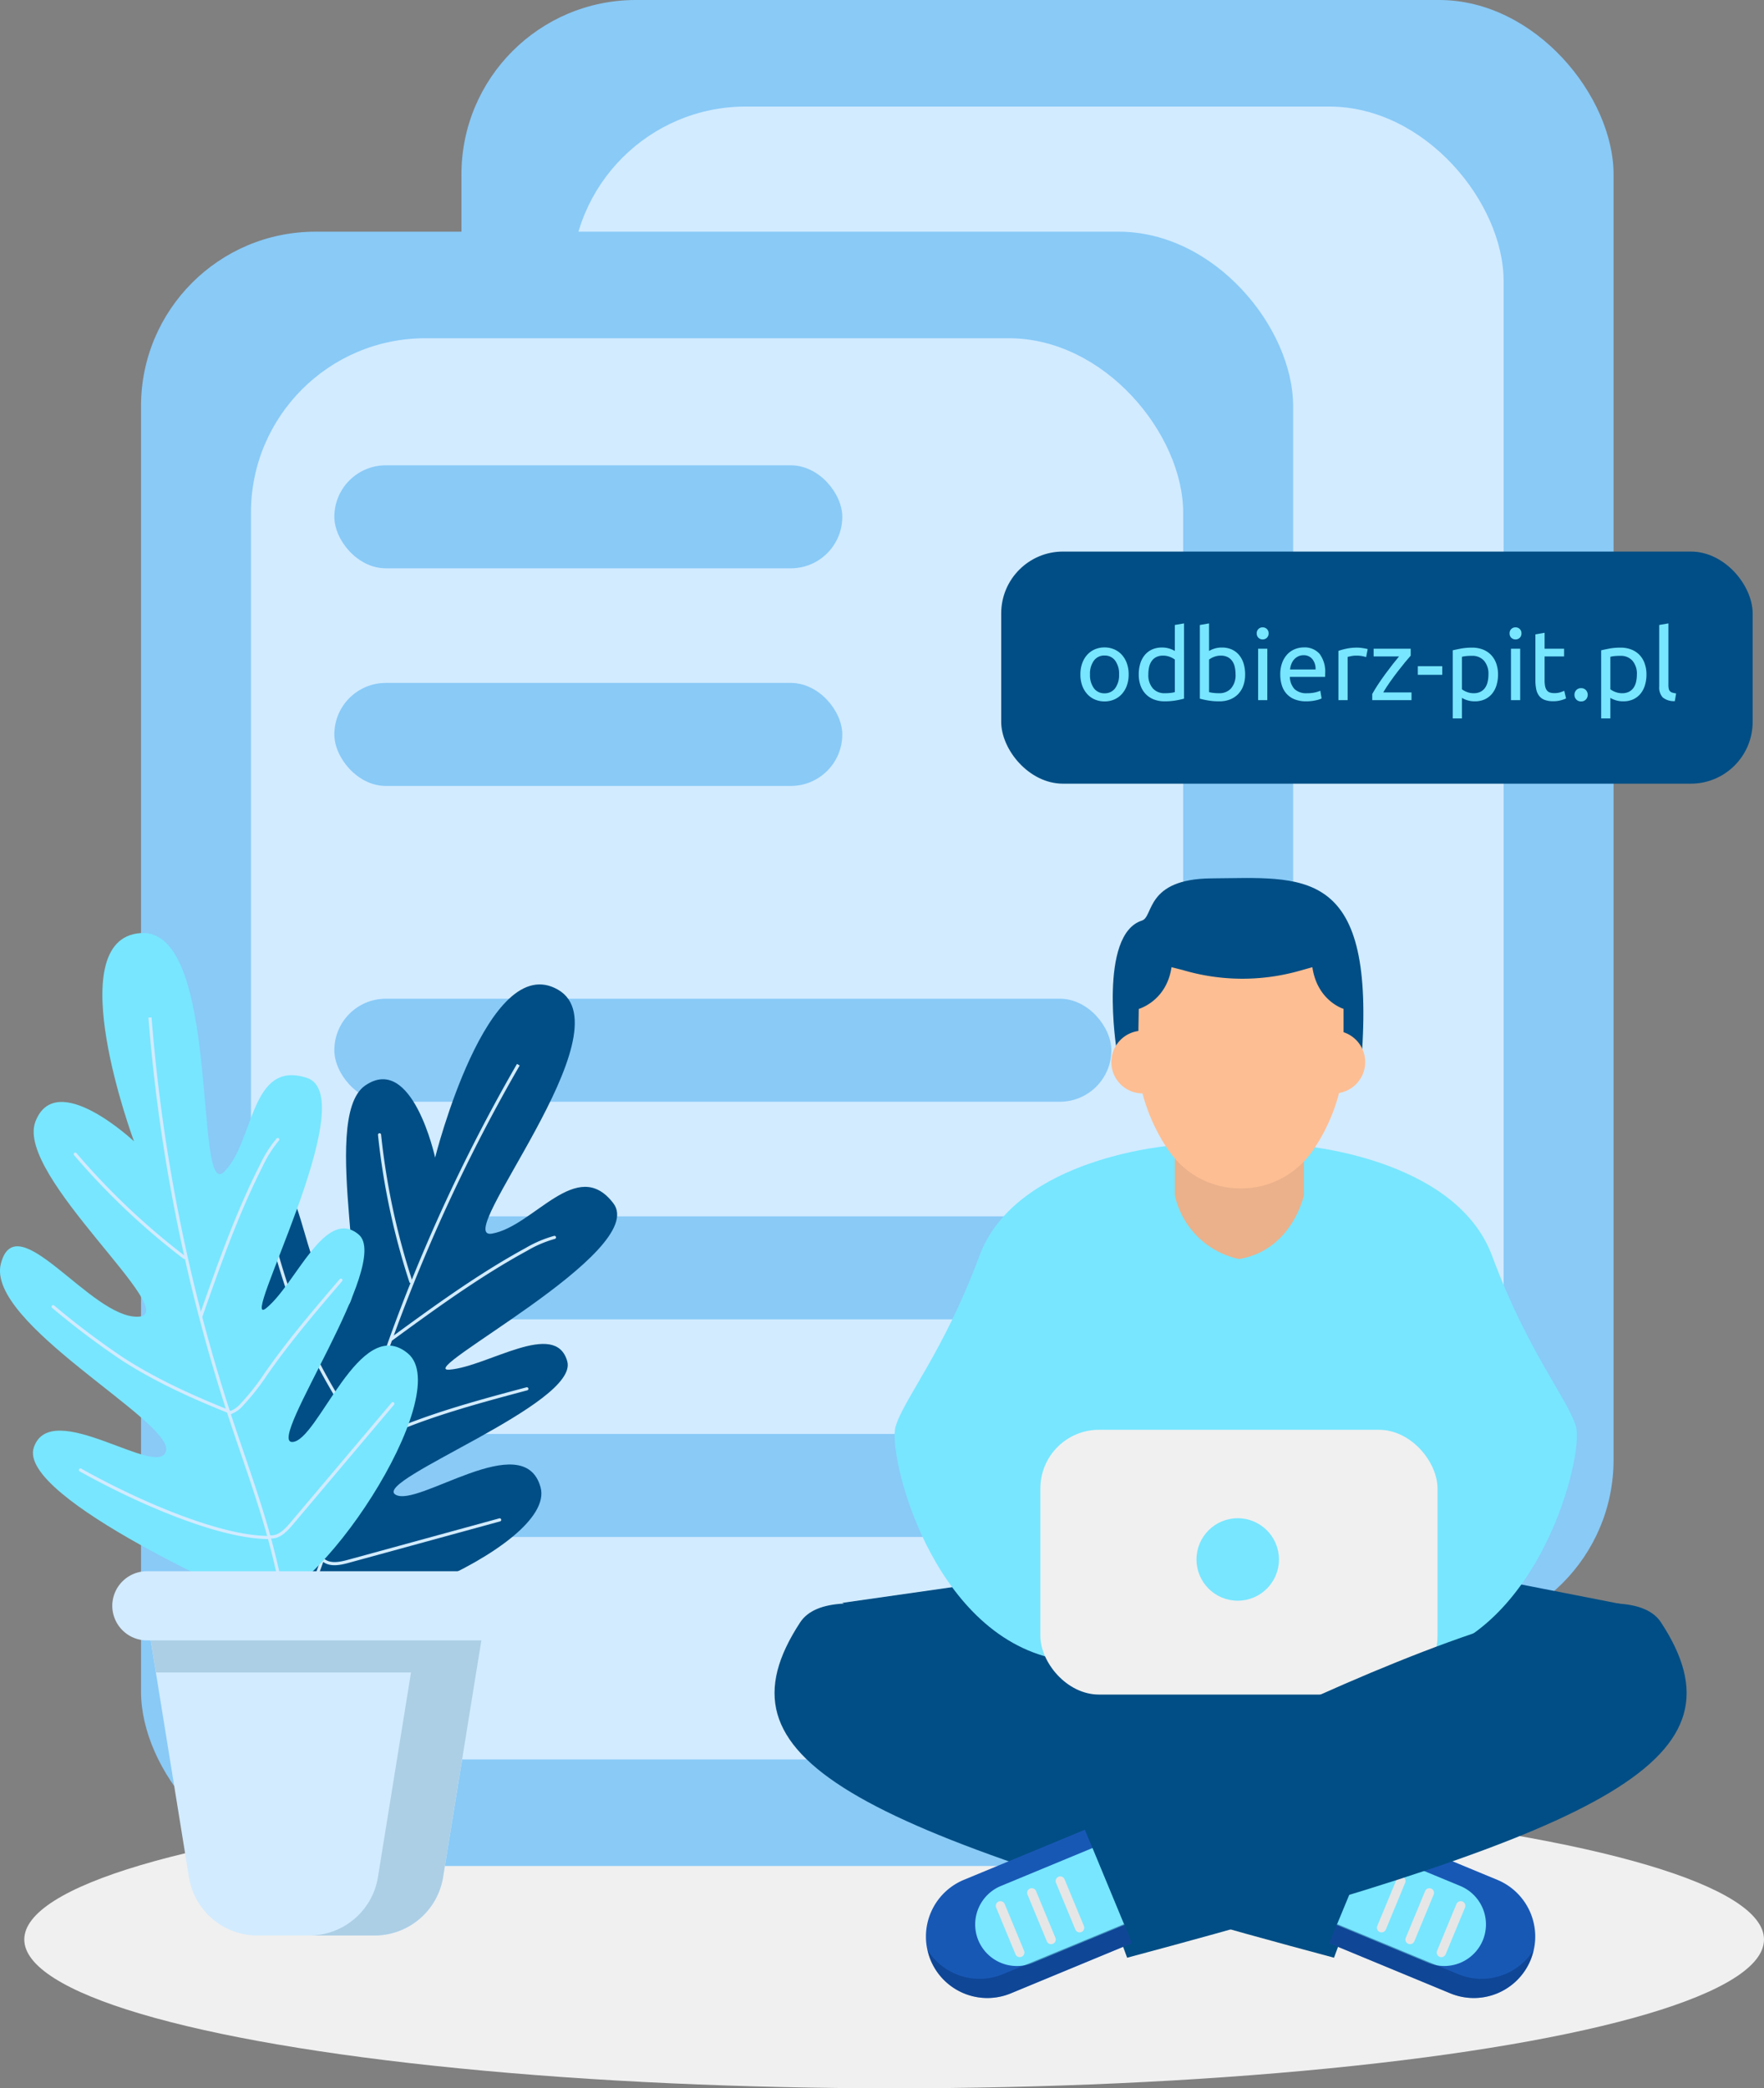 <svg xmlns="http://www.w3.org/2000/svg" width="452.039" height="535.11" viewBox="0 0 452.039 535.11">
  <rect x="0" y="0" width="452.039" height="535.11" fill="#808080" stroke="none"/>
  <g id="Group_1126" data-name="Group 1126" transform="translate(-658.702 4501.053)">
    <ellipse id="Ellipse_3147" data-name="Ellipse 3147" cx="222.907" cy="38.132" rx="222.907" ry="38.132" transform="translate(664.926 -4042.207)" fill="#f0f0f0"/>
    <g id="Group_1120" data-name="Group 1120" transform="translate(776.95 -4501.053)">
      <rect id="Rectangle_2639" data-name="Rectangle 2639" width="295.238" height="418.782" rx="44.699" transform="translate(0)" fill="#89caf7"/>
      <rect id="Rectangle_2640" data-name="Rectangle 2640" width="238.89" height="364.178" rx="44.699" transform="translate(28.174 27.302)" fill="#d2ebff"/>
    </g>
    <g id="Group_1121" data-name="Group 1121" transform="translate(694.836 -4441.685)">
      <rect id="Rectangle_2641" data-name="Rectangle 2641" width="295.238" height="418.782" rx="44.699" fill="#89caf7"/>
      <rect id="Rectangle_2642" data-name="Rectangle 2642" width="238.89" height="364.178" rx="44.699" transform="translate(28.174 27.302)" fill="#d2ebff"/>
    </g>
    <g id="Group_1123" data-name="Group 1123" transform="translate(915.27 -4359.72)">
      <rect id="Rectangle_2643" data-name="Rectangle 2643" width="192.562" height="59.479" rx="15.841" transform="translate(0 0)" fill="#004e85"/>
      <g id="Group_1122" data-name="Group 1122" transform="translate(20.293 18.405)">
        <path id="Path_10494" data-name="Path 10494" d="M1158.807-4201.879a8.329,8.329,0,0,1-.457,2.838,6.48,6.48,0,0,1-1.28,2.179,5.639,5.639,0,0,1-1.964,1.407,6.2,6.2,0,0,1-2.484.494,6.193,6.193,0,0,1-2.483-.494,5.635,5.635,0,0,1-1.964-1.407,6.481,6.481,0,0,1-1.28-2.179,8.341,8.341,0,0,1-.456-2.838,8.371,8.371,0,0,1,.456-2.825,6.46,6.46,0,0,1,1.28-2.193,5.652,5.652,0,0,1,1.964-1.406,6.177,6.177,0,0,1,2.483-.495,6.179,6.179,0,0,1,2.484.495,5.655,5.655,0,0,1,1.964,1.406,6.459,6.459,0,0,1,1.28,2.193A8.359,8.359,0,0,1,1158.807-4201.879Zm-2.458,0a5.673,5.673,0,0,0-1-3.535,3.253,3.253,0,0,0-2.725-1.306,3.251,3.251,0,0,0-2.724,1.306,5.669,5.669,0,0,0-1,3.535,5.671,5.671,0,0,0,1,3.536,3.245,3.245,0,0,0,2.724,1.3,3.248,3.248,0,0,0,2.725-1.3A5.675,5.675,0,0,0,1156.349-4201.879Z" transform="translate(-1146.44 4214.956)" fill="#78e6ff"/>
        <path id="Path_10495" data-name="Path 10495" d="M1182.031-4219.24l2.357-.406v19.286q-.812.229-2.079.456a16.608,16.608,0,0,1-2.914.229,7.41,7.41,0,0,1-2.738-.481,5.855,5.855,0,0,1-2.078-1.369,6.044,6.044,0,0,1-1.33-2.166,8.332,8.332,0,0,1-.468-2.877,9.355,9.355,0,0,1,.393-2.788,6.238,6.238,0,0,1,1.153-2.18,5.234,5.234,0,0,1,1.862-1.419,5.983,5.983,0,0,1,2.522-.507,6.126,6.126,0,0,1,2.014.3,6.4,6.4,0,0,1,1.305.583Zm0,8.869a4.862,4.862,0,0,0-1.241-.684,4.689,4.689,0,0,0-1.774-.329,3.8,3.8,0,0,0-1.736.367A3.185,3.185,0,0,0,1176.1-4210a4.281,4.281,0,0,0-.659,1.534,8.489,8.489,0,0,0-.2,1.9,5.107,5.107,0,0,0,1.14,3.56,3.911,3.911,0,0,0,3.041,1.254,12.271,12.271,0,0,0,1.609-.088,7.311,7.311,0,0,0,1-.191Z" transform="translate(-1157.829 4219.646)" fill="#78e6ff"/>
        <path id="Path_10496" data-name="Path 10496" d="M1202.727-4212.576a6.405,6.405,0,0,1,1.3-.583,6.13,6.13,0,0,1,2.015-.3,5.981,5.981,0,0,1,2.522.507,5.236,5.236,0,0,1,1.863,1.419,6.263,6.263,0,0,1,1.153,2.18,9.379,9.379,0,0,1,.393,2.788,8.326,8.326,0,0,1-.469,2.877,6.06,6.06,0,0,1-1.33,2.166,5.851,5.851,0,0,1-2.078,1.369,7.406,7.406,0,0,1-2.737.481,16.613,16.613,0,0,1-2.915-.229q-1.267-.229-2.078-.456v-18.88l2.357-.406Zm0,10.542a7.305,7.305,0,0,0,1,.191,12.261,12.261,0,0,0,1.609.088,3.911,3.911,0,0,0,3.042-1.254,5.11,5.11,0,0,0,1.14-3.56,8.518,8.518,0,0,0-.2-1.9,4.292,4.292,0,0,0-.658-1.534,3.191,3.191,0,0,0-1.178-1.014,3.8,3.8,0,0,0-1.737-.367,4.687,4.687,0,0,0-1.774.329,4.857,4.857,0,0,0-1.242.684Z" transform="translate(-1169.757 4219.646)" fill="#78e6ff"/>
        <path id="Path_10497" data-name="Path 10497" d="M1227.562-4214.769a1.52,1.52,0,0,1-1.077-.418,1.481,1.481,0,0,1-.443-1.129,1.476,1.476,0,0,1,.443-1.126,1.513,1.513,0,0,1,1.077-.42,1.51,1.51,0,0,1,1.077.42,1.473,1.473,0,0,1,.443,1.126,1.479,1.479,0,0,1-.443,1.129A1.517,1.517,0,0,1,1227.562-4214.769Zm1.191,15.561H1226.4v-13.178h2.357Z" transform="translate(-1180.856 4218.876)" fill="#78e6ff"/>
        <path id="Path_10498" data-name="Path 10498" d="M1236.667-4201.854a8.413,8.413,0,0,1,.507-3.054,6.371,6.371,0,0,1,1.343-2.165,5.47,5.47,0,0,1,1.925-1.294,6.04,6.04,0,0,1,2.23-.431,5.074,5.074,0,0,1,4.081,1.661,7.636,7.636,0,0,1,1.419,5.055v.393a3.735,3.735,0,0,1-.025.444h-9.022a4.825,4.825,0,0,0,1.192,3.117,4.361,4.361,0,0,0,3.244,1.064,8.525,8.525,0,0,0,2.091-.216,7.39,7.39,0,0,0,1.28-.417l.329,1.977a6.912,6.912,0,0,1-1.508.481,10.667,10.667,0,0,1-2.446.254,7.756,7.756,0,0,1-2.977-.52,5.557,5.557,0,0,1-2.066-1.432,5.855,5.855,0,0,1-1.2-2.167A9.157,9.157,0,0,1,1236.667-4201.854Zm9.047-1.292a3.958,3.958,0,0,0-.8-2.624,2.75,2.75,0,0,0-2.268-1.026,3.113,3.113,0,0,0-1.432.316,3.368,3.368,0,0,0-1.052.825,3.77,3.77,0,0,0-.671,1.166,5.712,5.712,0,0,0-.317,1.343Z" transform="translate(-1185.45 4214.956)" fill="#78e6ff"/>
        <path id="Path_10499" data-name="Path 10499" d="M1267.783-4208.708c.2,0,.435.013.7.038s.52.06.773.1.485.084.7.126a4.275,4.275,0,0,1,.469.115l-.406,2.052a8.128,8.128,0,0,0-.925-.24,8.107,8.107,0,0,0-1.66-.14,6.194,6.194,0,0,0-1.306.14q-.645.139-.849.189v11.075h-2.357v-12.62a16.125,16.125,0,0,1,2.078-.571A13.4,13.4,0,0,1,1267.783-4208.708Z" transform="translate(-1196.799 4214.917)" fill="#78e6ff"/>
        <path id="Path_10500" data-name="Path 10500" d="M1288.044-4206.442q-.532.582-1.407,1.646t-1.875,2.356q-1,1.293-2,2.712t-1.761,2.712h7.248v1.977h-10.06v-1.571q.607-1.113,1.494-2.458t1.863-2.674q.975-1.33,1.9-2.509t1.609-1.988h-6.512v-1.979h9.5Z" transform="translate(-1203.401 4214.706)" fill="#78e6ff"/>
        <path id="Path_10501" data-name="Path 10501" d="M1298.767-4200.315h6.26v2.205h-6.26Z" transform="translate(-1212.299 4211.288)" fill="#78e6ff"/>
        <path id="Path_10502" data-name="Path 10502" d="M1326.133-4201.815a9.293,9.293,0,0,1-.394,2.764,6.253,6.253,0,0,1-1.153,2.179,5.252,5.252,0,0,1-1.862,1.42,5.977,5.977,0,0,1-2.522.506,6.113,6.113,0,0,1-2.014-.3,6.343,6.343,0,0,1-1.305-.582v5.271h-2.357v-17.461q.837-.2,2.091-.443a15.48,15.48,0,0,1,2.9-.241,7.38,7.38,0,0,1,2.737.482,5.871,5.871,0,0,1,2.078,1.368,6.077,6.077,0,0,1,1.33,2.167A8.325,8.325,0,0,1,1326.133-4201.815Zm-2.459,0a5.061,5.061,0,0,0-1.14-3.547,3.93,3.93,0,0,0-3.042-1.242,13.872,13.872,0,0,0-1.66.076,6.711,6.711,0,0,0-.95.177v8.313a4.793,4.793,0,0,0,1.241.685,4.668,4.668,0,0,0,1.774.33,3.8,3.8,0,0,0,1.736-.367,3.187,3.187,0,0,0,1.178-1.015,4.284,4.284,0,0,0,.659-1.521A8.337,8.337,0,0,0,1323.674-4201.815Z" transform="translate(-1219.113 4214.917)" fill="#78e6ff"/>
        <path id="Path_10503" data-name="Path 10503" d="M1341.716-4214.769a1.517,1.517,0,0,1-1.077-.418,1.479,1.479,0,0,1-.444-1.129,1.474,1.474,0,0,1,.444-1.126,1.51,1.51,0,0,1,1.077-.42,1.511,1.511,0,0,1,1.077.42,1.473,1.473,0,0,1,.444,1.126,1.478,1.478,0,0,1-.444,1.129A1.517,1.517,0,0,1,1341.716-4214.769Zm1.192,15.561h-2.357v-13.178h2.357Z" transform="translate(-1230.212 4218.876)" fill="#78e6ff"/>
        <path id="Path_10504" data-name="Path 10504" d="M1354.206-4211.324h4.992v1.977h-4.992v6.082a7.29,7.29,0,0,0,.152,1.634,2.449,2.449,0,0,0,.456,1.014,1.64,1.64,0,0,0,.76.519,3.337,3.337,0,0,0,1.064.153,4.992,4.992,0,0,0,1.711-.241c.431-.159.73-.274.9-.342l.456,1.952a8.686,8.686,0,0,1-1.242.443,7.029,7.029,0,0,1-2.027.267,6.159,6.159,0,0,1-2.218-.342,3.228,3.228,0,0,1-1.407-1.027,4.092,4.092,0,0,1-.747-1.685,11.068,11.068,0,0,1-.216-2.319V-4215l2.357-.406Z" transform="translate(-1235.25 4217.812)" fill="#78e6ff"/>
        <path id="Path_10505" data-name="Path 10505" d="M1372.878-4188.707a1.726,1.726,0,0,1-.456,1.192,1.587,1.587,0,0,1-1.242.506,1.588,1.588,0,0,1-1.242-.506,1.726,1.726,0,0,1-.456-1.192,1.724,1.724,0,0,1,.456-1.19,1.588,1.588,0,0,1,1.242-.507,1.588,1.588,0,0,1,1.242.507A1.724,1.724,0,0,1,1372.878-4188.707Z" transform="translate(-1242.874 4207.004)" fill="#78e6ff"/>
        <path id="Path_10506" data-name="Path 10506" d="M1393.143-4201.815a9.294,9.294,0,0,1-.393,2.764,6.269,6.269,0,0,1-1.153,2.179,5.257,5.257,0,0,1-1.863,1.42,5.972,5.972,0,0,1-2.521.506,6.115,6.115,0,0,1-2.015-.3,6.358,6.358,0,0,1-1.305-.582v5.271h-2.357v-17.461q.837-.2,2.091-.443a15.47,15.47,0,0,1,2.9-.241,7.376,7.376,0,0,1,2.737.482,5.861,5.861,0,0,1,2.078,1.368,6.077,6.077,0,0,1,1.33,2.167A8.326,8.326,0,0,1,1393.143-4201.815Zm-2.458,0a5.062,5.062,0,0,0-1.14-3.547,3.93,3.93,0,0,0-3.041-1.242,13.906,13.906,0,0,0-1.661.076,6.728,6.728,0,0,0-.95.177v8.313a4.8,4.8,0,0,0,1.242.685,4.668,4.668,0,0,0,1.774.33,3.8,3.8,0,0,0,1.737-.367,3.188,3.188,0,0,0,1.178-1.015,4.283,4.283,0,0,0,.658-1.521A8.331,8.331,0,0,0,1390.685-4201.815Z" transform="translate(-1248.085 4214.917)" fill="#78e6ff"/>
        <path id="Path_10507" data-name="Path 10507" d="M1411.746-4199.726a4.517,4.517,0,0,1-3.091-.939,3.7,3.7,0,0,1-.913-2.762v-15.813l2.358-.406v15.84a3.823,3.823,0,0,0,.1.962,1.313,1.313,0,0,0,.33.608,1.424,1.424,0,0,0,.608.342,6.293,6.293,0,0,0,.937.189Z" transform="translate(-1259.416 4219.646)" fill="#78e6ff"/>
      </g>
    </g>
    <rect id="Rectangle_2644" data-name="Rectangle 2644" width="130.168" height="26.395" rx="13.198" transform="translate(744.379 -4381.822)" fill="#89caf7"/>
    <rect id="Rectangle_2645" data-name="Rectangle 2645" width="130.168" height="26.395" rx="13.198" transform="translate(744.379 -4326.059)" fill="#89caf7"/>
    <rect id="Rectangle_2646" data-name="Rectangle 2646" width="199.115" height="26.395" rx="13.198" transform="translate(744.379 -4245.14)" fill="#89caf7"/>
    <rect id="Rectangle_2647" data-name="Rectangle 2647" width="199.115" height="26.395" rx="13.198" transform="translate(744.379 -4189.376)" fill="#89caf7"/>
    <rect id="Rectangle_2648" data-name="Rectangle 2648" width="199.115" height="26.395" rx="13.198" transform="translate(744.379 -4133.613)" fill="#89caf7"/>
    <g id="Group_1124" data-name="Group 1124" transform="translate(658.702 -4261.979)">
      <path id="Path_10508" data-name="Path 10508" d="M762.682-3897.259s-35.579-56.8-24.569-65.037,21.809,25.209,27.443,19.845-19.627-53.128-7.7-63.4,11.037,24.609,21.168,31.09-5.483-47.534,6.641-55.973,17.961,18.43,17.961,18.43,13.441-53.485,31.516-43-27.712,64.338-16.96,62.492,21.794-20.024,31.119-7.775-51.749,43.431-41.957,42.627,27.137-12.945,30.149-2.122-49.56,30.349-44.113,34.095,32.926-17.473,37.257-1.852S773.6-3887.322,762.682-3897.259Z" transform="translate(-692.122 4069.846)" fill="#004e85"/>
      <path id="Path_10509" data-name="Path 10509" d="M775.4-3859.565a185.653,185.653,0,0,0,16.457-35.714c2.251-6.63,4.174-13.49,6.034-20.124.848-3.022,1.694-6.042,2.574-9.054a438.534,438.534,0,0,1,41.175-96.328l.693.4a437.825,437.825,0,0,0-41.1,96.152c-.878,3.008-1.725,6.027-2.57,9.046-1.864,6.645-3.791,13.516-6.046,20.165a186.546,186.546,0,0,1-16.529,35.869Z" transform="translate(-709.156 4054.331)" fill="#d2ebff"/>
      <path id="Path_10510" data-name="Path 10510" d="M837.538-3951.141a.391.391,0,0,1-.154-.206,181.878,181.878,0,0,1-8.044-37.7.4.4,0,0,1,.358-.44.4.4,0,0,1,.439.357,181.054,181.054,0,0,0,8.008,37.53.4.4,0,0,1-.256.5A.4.4,0,0,1,837.538-3951.141Z" transform="translate(-732.477 4040.798)" fill="#d2ebff"/>
      <path id="Path_10511" data-name="Path 10511" d="M834.84-3916.368a.42.42,0,0,1-.1-.094.4.4,0,0,1,.088-.56c11.03-8.056,22.434-16.388,34.661-23.046a30.452,30.452,0,0,1,7.281-3.1.4.4,0,0,1,.484.295.4.4,0,0,1-.3.483,29.783,29.783,0,0,0-7.085,3.029c-12.18,6.633-23.563,14.949-34.572,22.99A.4.4,0,0,1,834.84-3916.368Z" transform="translate(-734.781 4020.779)" fill="#d2ebff"/>
      <path id="Path_10512" data-name="Path 10512" d="M804.166-3890.119a.421.421,0,0,1-.107-.107c-4.652-7-10.536-16.335-14.776-26.466a205.246,205.246,0,0,1-7.116-21.255.4.4,0,0,1,.271-.5.4.4,0,0,1,.5.271A204.835,204.835,0,0,0,790.021-3917c4.215,10.069,10.072,19.36,14.706,26.332a.4.4,0,0,1-.112.555A.4.4,0,0,1,804.166-3890.119Z" transform="translate(-712.075 4018.738)" fill="#d2ebff"/>
      <path id="Path_10513" data-name="Path 10513" d="M820.593-3862.236a.4.4,0,0,1-.15-.466.4.4,0,0,1,.513-.241,6.852,6.852,0,0,0,3.594.022,60.2,60.2,0,0,0,9.5-2.948q.86-.32,1.72-.634c9.089-3.318,18.577-5.851,27.753-8.3a.4.4,0,0,1,.49.283.4.4,0,0,1-.284.491c-9.158,2.444-18.629,4.971-27.683,8.276q-.859.316-1.715.635a60.908,60.908,0,0,1-9.633,2.983,7.67,7.67,0,0,1-4.017-.057A.433.433,0,0,1,820.593-3862.236Z" transform="translate(-728.621 3991.219)" fill="#d2ebff"/>
      <path id="Path_10514" data-name="Path 10514" d="M780.664-3828.574c-10.634-7.313-22.822-27.017-30.028-41.669a.4.4,0,0,1,.182-.536.4.4,0,0,1,.537.183c7.164,14.563,19.257,34.136,29.763,41.361a.4.4,0,0,1,.1.558A.4.4,0,0,1,780.664-3828.574Z" transform="translate(-698.432 3989.493)" fill="#d2ebff"/>
      <path id="Path_10515" data-name="Path 10515" d="M804.455-3804.42c-.1-.065-.188-.136-.279-.21a.4.4,0,0,1-.055-.565.407.407,0,0,1,.563-.056c1.5,1.217,3.758.837,5.977.23l38.81-10.628a.4.4,0,0,1,.492.279.4.4,0,0,1-.28.494l-38.81,10.627C808.571-3803.618,806.211-3803.212,804.455-3804.42Z" transform="translate(-721.535 3965.646)" fill="#d2ebff"/>
      <path id="Path_10516" data-name="Path 10516" d="M724.539-3908.336s-61.586-26.681-57.173-39.721,32.3,8.425,33.9.8-46.341-32.7-42.328-47.945,23.07,14.043,35.106,13.641-31.5-36.108-26.28-49.952,25.277,5.016,25.277,5.016-19.258-51.756,1.605-53.361,13.641,68.809,21.465,61.186,6.62-28.888,21.264-24.073-18.055,65.2-10.432,58.979,15.046-26.079,23.672-18.857-23.672,53.161-17.051,53.161,17.252-33.1,29.69-22.668S739.183-3906.329,724.539-3908.336Z" transform="translate(-658.702 4079.882)" fill="#78e6ff"/>
      <path id="Path_10517" data-name="Path 10517" d="M762.53-3871.113a185.91,185.91,0,0,0-6.686-38.805c-1.9-6.746-4.21-13.5-6.439-20.027-1.016-2.974-2.031-5.948-3.013-8.932a439.143,439.143,0,0,1-20.685-102.842l.8-.063a438.429,438.429,0,0,0,20.646,102.653c.983,2.982,2,5.953,3.012,8.923,2.232,6.54,4.541,13.3,6.453,20.069a186.832,186.832,0,0,1,6.714,38.973Z" transform="translate(-687.671 4063.409)" fill="#d2ebff"/>
      <path id="Path_10518" data-name="Path 10518" d="M720.331-3953.481a.4.4,0,0,1-.244-.083,182.2,182.2,0,0,1-28.025-26.539.4.4,0,0,1,.045-.566.4.4,0,0,1,.566.044,181.351,181.351,0,0,0,27.9,26.422.4.4,0,0,1,.075.562A.4.4,0,0,1,720.331-3953.481Z" transform="translate(-673.084 4037.028)" fill="#d2ebff"/>
      <path id="Path_10519" data-name="Path 10519" d="M749.108-3941.325a.388.388,0,0,1-.133-.022.4.4,0,0,1-.245-.511c4.529-12.906,9.212-26.25,15.522-38.682a30.527,30.527,0,0,1,4.247-6.693.4.4,0,0,1,.567-.03.4.4,0,0,1,.031.566,29.788,29.788,0,0,0-4.127,6.52c-6.286,12.384-10.961,25.7-15.481,38.584A.4.4,0,0,1,749.108-3941.325Z" transform="translate(-697.616 4039.882)" fill="#d2ebff"/>
      <path id="Path_10520" data-name="Path 10520" d="M727.421-3884.2a.407.407,0,0,1-.15-.029c-7.81-3.136-17.961-7.5-27.208-13.452a205.429,205.429,0,0,1-17.932-13.5.4.4,0,0,1-.058-.564.4.4,0,0,1,.564-.059,204.814,204.814,0,0,0,17.86,13.447c9.19,5.917,19.3,10.26,27.074,13.382a.4.4,0,0,1,.222.521A.4.4,0,0,1,727.421-3884.2Z" transform="translate(-668.767 4007.25)" fill="#d2ebff"/>
      <path id="Path_10521" data-name="Path 10521" d="M761.916-3889.012a.4.4,0,0,1-.388-.3.4.4,0,0,1,.287-.49,6.859,6.859,0,0,0,2.979-2.021,60.474,60.474,0,0,0,6.169-7.823q.528-.753,1.059-1.5c5.616-7.9,12.008-15.368,18.19-22.594a.4.4,0,0,1,.566-.044.4.4,0,0,1,.044.566c-6.17,7.212-12.55,14.672-18.146,22.536q-.53.748-1.055,1.5a61.046,61.046,0,0,1-6.255,7.927,7.682,7.682,0,0,1-3.347,2.233A.483.483,0,0,1,761.916-3889.012Z" transform="translate(-703.154 4012.433)" fill="#d2ebff"/>
      <path id="Path_10522" data-name="Path 10522" d="M742.95-3820.082c-12.923,0-34.16-9.342-48.419-17.342a.4.4,0,0,1-.153-.546.4.4,0,0,1,.547-.153c14.174,7.952,35.258,17.239,48.026,17.239a.4.4,0,0,1,.4.4A.4.4,0,0,1,742.95-3820.082Z" transform="translate(-674.104 3975.378)" fill="#d2ebff"/>
      <path id="Path_10523" data-name="Path 10523" d="M780.746-3833.162c-.116,0-.232-.006-.35-.016a.4.4,0,0,1-.366-.434.409.409,0,0,1,.434-.366c1.931.15,3.576-1.441,5.061-3.2l25.991-30.79a.4.4,0,0,1,.565-.049.4.4,0,0,1,.048.567l-25.991,30.79C784.6-3834.836,782.879-3833.162,780.746-3833.162Z" transform="translate(-711.158 3988.322)" fill="#d2ebff"/>
      <path id="Path_10524" data-name="Path 10524" d="M726.667-3760.933l9.835,60.863a17.815,17.815,0,0,0,17.587,14.973h29.965a17.814,17.814,0,0,0,17.587-14.973l9.835-60.863Z" transform="translate(-688.087 3941.982)" fill="#d2ebff"/>
      <path id="Path_10525" data-name="Path 10525" d="M811.475-3760.933H726.667l1.362,8.433H793.41l-8.472,52.429a17.816,17.816,0,0,1-17.588,14.974h16.7a17.815,17.815,0,0,0,17.587-14.974l8.471-52.429h0Z" transform="translate(-688.087 3941.982)" fill="#accfe5"/>
      <path id="Path_10526" data-name="Path 10526" d="M804.951-3791.777h-86.7a8.887,8.887,0,0,0-8.861,8.862h0a8.887,8.887,0,0,0,8.861,8.861h86.7a8.887,8.887,0,0,0,8.861-8.861h0A8.887,8.887,0,0,0,804.951-3791.777Z" transform="translate(-680.617 3955.318)" fill="#d2ebff"/>
    </g>
    <g id="Group_1125" data-name="Group 1125" transform="translate(857.182 -4276.078)">
      <path id="Path_10527" data-name="Path 10527" d="M1038.949-3785.753l75.912-10.845H1181.6l59.646,11.679L1138.636-3733.2Z" transform="translate(-1021.584 3971.502)" fill="#004e85"/>
      <path id="Path_10528" data-name="Path 10528" d="M1165.078-3722.749s-134.306-73.826-150.156-49.635c-22.9,34.948,12.1,52.555,136.809,85.923Z" transform="translate(-1008.358 3963.137)" fill="#004e85"/>
      <path id="Path_10529" data-name="Path 10529" d="M1310.377-3641.685h0a15.741,15.741,0,0,0-8.521-20.565l-31.013-12.841-12.044,29.086,31.013,12.842A15.74,15.74,0,0,0,1310.377-3641.685Z" transform="translate(-1116.638 3918.968)" fill="#1858b5"/>
      <path id="Path_10530" data-name="Path 10530" d="M1270.35-3666.83l23.465,9.716a10.671,10.671,0,0,1,5.793,13.927,10.7,10.7,0,0,1-13.954,5.782l-23.465-9.717Z" transform="translate(-1118.104 3915.396)" fill="#78e6ff"/>
      <path id="Path_10531" data-name="Path 10531" d="M1260.83-3632.495l31.013,12.842a15.713,15.713,0,0,0,19.3-6.171,15.8,15.8,0,0,1-.769,2.556,15.74,15.74,0,0,1-20.565,8.521l-31.013-12.842Z" transform="translate(-1116.638 3900.551)" fill="#063272" opacity="0.45"/>
      <path id="Path_10532" data-name="Path 10532" d="M1280.395-3641.312l4.958-11.974a1.188,1.188,0,0,1,1.548-.641h0a1.189,1.189,0,0,1,.642,1.548l-4.958,11.973a1.19,1.19,0,0,1-1.548.643h0A1.19,1.19,0,0,1,1280.395-3641.312Z" transform="translate(-1125.936 3909.856)" fill="#e6e6e6"/>
      <path id="Path_10533" data-name="Path 10533" d="M1293.256-3635.987l4.958-11.973a1.189,1.189,0,0,1,1.549-.641h0a1.188,1.188,0,0,1,.642,1.548l-4.958,11.973a1.189,1.189,0,0,1-1.548.642h0A1.19,1.19,0,0,1,1293.256-3635.987Z" transform="translate(-1131.497 3907.553)" fill="#e6e6e6"/>
      <path id="Path_10534" data-name="Path 10534" d="M1307.4-3630.128l4.957-11.973a1.189,1.189,0,0,1,1.549-.642h0a1.19,1.19,0,0,1,.642,1.549l-4.958,11.973a1.188,1.188,0,0,1-1.549.642h0A1.189,1.189,0,0,1,1307.4-3630.128Z" transform="translate(-1137.613 3905.02)" fill="#e6e6e6"/>
      <path id="Path_10535" data-name="Path 10535" d="M1237.173-3911.945c-2.066-7.094-12.344-19.111-21.482-43.75-9.5-25.618-49.986-28.378-49.986-28.378l-15.716,8.413-15.717-8.413s-40.485,2.76-49.986,28.378c-9.138,24.64-19.416,36.656-21.481,43.75s9.088,53.013,41.1,59.516h92.161C1228.084-3858.933,1239.239-3904.851,1237.173-3911.945Z" transform="translate(-1031.795 4052.559)" fill="#78e6ff"/>
      <path id="Path_10536" data-name="Path 10536" d="M1222.148-3983.779v12.595s-2.908,14.063-16.605,16.4a21.383,21.383,0,0,1-16.486-16.4v-12.595Z" transform="translate(-1086.484 4052.431)" fill="#eab18b"/>
      <path id="Path_10537" data-name="Path 10537" d="M1162.013-4060.8s-4.684-29.431,6.511-33.007c3.051-.975.822-10.693,17.865-10.812,23.267-.163,41.6-3.292,38.548,44.225Z" transform="translate(-1074.372 4104.721)" fill="#004e85"/>
      <path id="Path_10538" data-name="Path 10538" d="M1176.49-4027.752a8.039,8.039,0,0,0-8.039-8.039,8.039,8.039,0,0,0-8.04,8.039,8.04,8.04,0,0,0,8.04,8.041A8.04,8.04,0,0,0,1176.49-4027.752Z" transform="translate(-1074.099 4074.919)" fill="#fdbe93"/>
      <path id="Path_10539" data-name="Path 10539" d="M1262.76-4027.752a8.038,8.038,0,0,0-8.039-8.039,8.039,8.039,0,0,0-8.04,8.039,8.041,8.041,0,0,0,8.04,8.041A8.04,8.04,0,0,0,1262.76-4027.752Z" transform="translate(-1111.399 4074.919)" fill="#fdbe93"/>
      <path id="Path_10540" data-name="Path 10540" d="M1225.136-4053.765l-.042-.015v0h-.017c-.327-.1-6.741-2.236-7.97-10.673l-3.519.989a53.752,53.752,0,0,1-29.773-.282l-2.807-.707c-1.227,8.421-7.955,10.561-8.321,10.672l-.068,0-.222,13.028c0,7.581,3.2,16.795,8.324,23.885a22.213,22.213,0,0,0,18.029,9.107,22.216,22.216,0,0,0,18.03-9.107c5.123-7.09,8.323-16.3,8.323-23.885l-.01-12.973Z" transform="translate(-1079.281 4087.314)" fill="#fdbe93"/>
      <rect id="Rectangle_2649" data-name="Rectangle 2649" width="101.772" height="67.848" rx="15.032" transform="translate(68.123 141.397)" fill="#f0f0f0"/>
      <circle id="Ellipse_3148" data-name="Ellipse 3148" cx="10.567" cy="10.567" r="10.567" transform="translate(108.129 164.06)" fill="#78e6ff"/>
      <path id="Path_10541" data-name="Path 10541" d="M1144.025-3722.749s134.306-73.826,150.156-49.635c22.9,34.948-12.1,52.555-136.809,85.923Z" transform="translate(-1067.015 3963.137)" fill="#004e85"/>
      <path id="Path_10542" data-name="Path 10542" d="M1077.9-3641.685h0a15.741,15.741,0,0,1,8.521-20.565l31.013-12.841,12.044,29.086-31.013,12.842A15.74,15.74,0,0,1,1077.9-3641.685Z" transform="translate(-1037.903 3918.968)" fill="#1858b5"/>
      <path id="Path_10543" data-name="Path 10543" d="M1137.165-3647.122,1113.7-3637.4a10.7,10.7,0,0,1-13.955-5.782,10.671,10.671,0,0,1,5.793-13.927L1129-3666.83Z" transform="translate(-1047.52 3915.396)" fill="#78e6ff"/>
      <path id="Path_10544" data-name="Path 10544" d="M1127.771-3632.495l-31.013,12.842a15.712,15.712,0,0,1-19.3-6.171,15.668,15.668,0,0,0,.768,2.556,15.74,15.74,0,0,0,20.564,8.521l31.013-12.842Z" transform="translate(-1038.233 3900.551)" fill="#063272" opacity="0.45"/>
      <path id="Path_10545" data-name="Path 10545" d="M1142.5-3641.312l-4.958-11.974a1.188,1.188,0,0,0-1.549-.641h0a1.188,1.188,0,0,0-.641,1.548l4.958,11.973a1.19,1.19,0,0,0,1.549.643h0A1.189,1.189,0,0,0,1142.5-3641.312Z" transform="translate(-1063.224 3909.856)" fill="#e6e6e6"/>
      <path id="Path_10546" data-name="Path 10546" d="M1129.635-3635.987l-4.958-11.973a1.189,1.189,0,0,0-1.548-.641h0a1.187,1.187,0,0,0-.641,1.548l4.957,11.973a1.19,1.19,0,0,0,1.548.642h0A1.19,1.19,0,0,0,1129.635-3635.987Z" transform="translate(-1057.664 3907.553)" fill="#e6e6e6"/>
      <path id="Path_10547" data-name="Path 10547" d="M1115.487-3630.128l-4.958-11.973a1.188,1.188,0,0,0-1.548-.642h0a1.189,1.189,0,0,0-.642,1.549l4.958,11.973a1.188,1.188,0,0,0,1.548.642h0A1.188,1.188,0,0,0,1115.487-3630.128Z" transform="translate(-1051.547 3905.02)" fill="#e6e6e6"/>
    </g>
  </g>
</svg>

